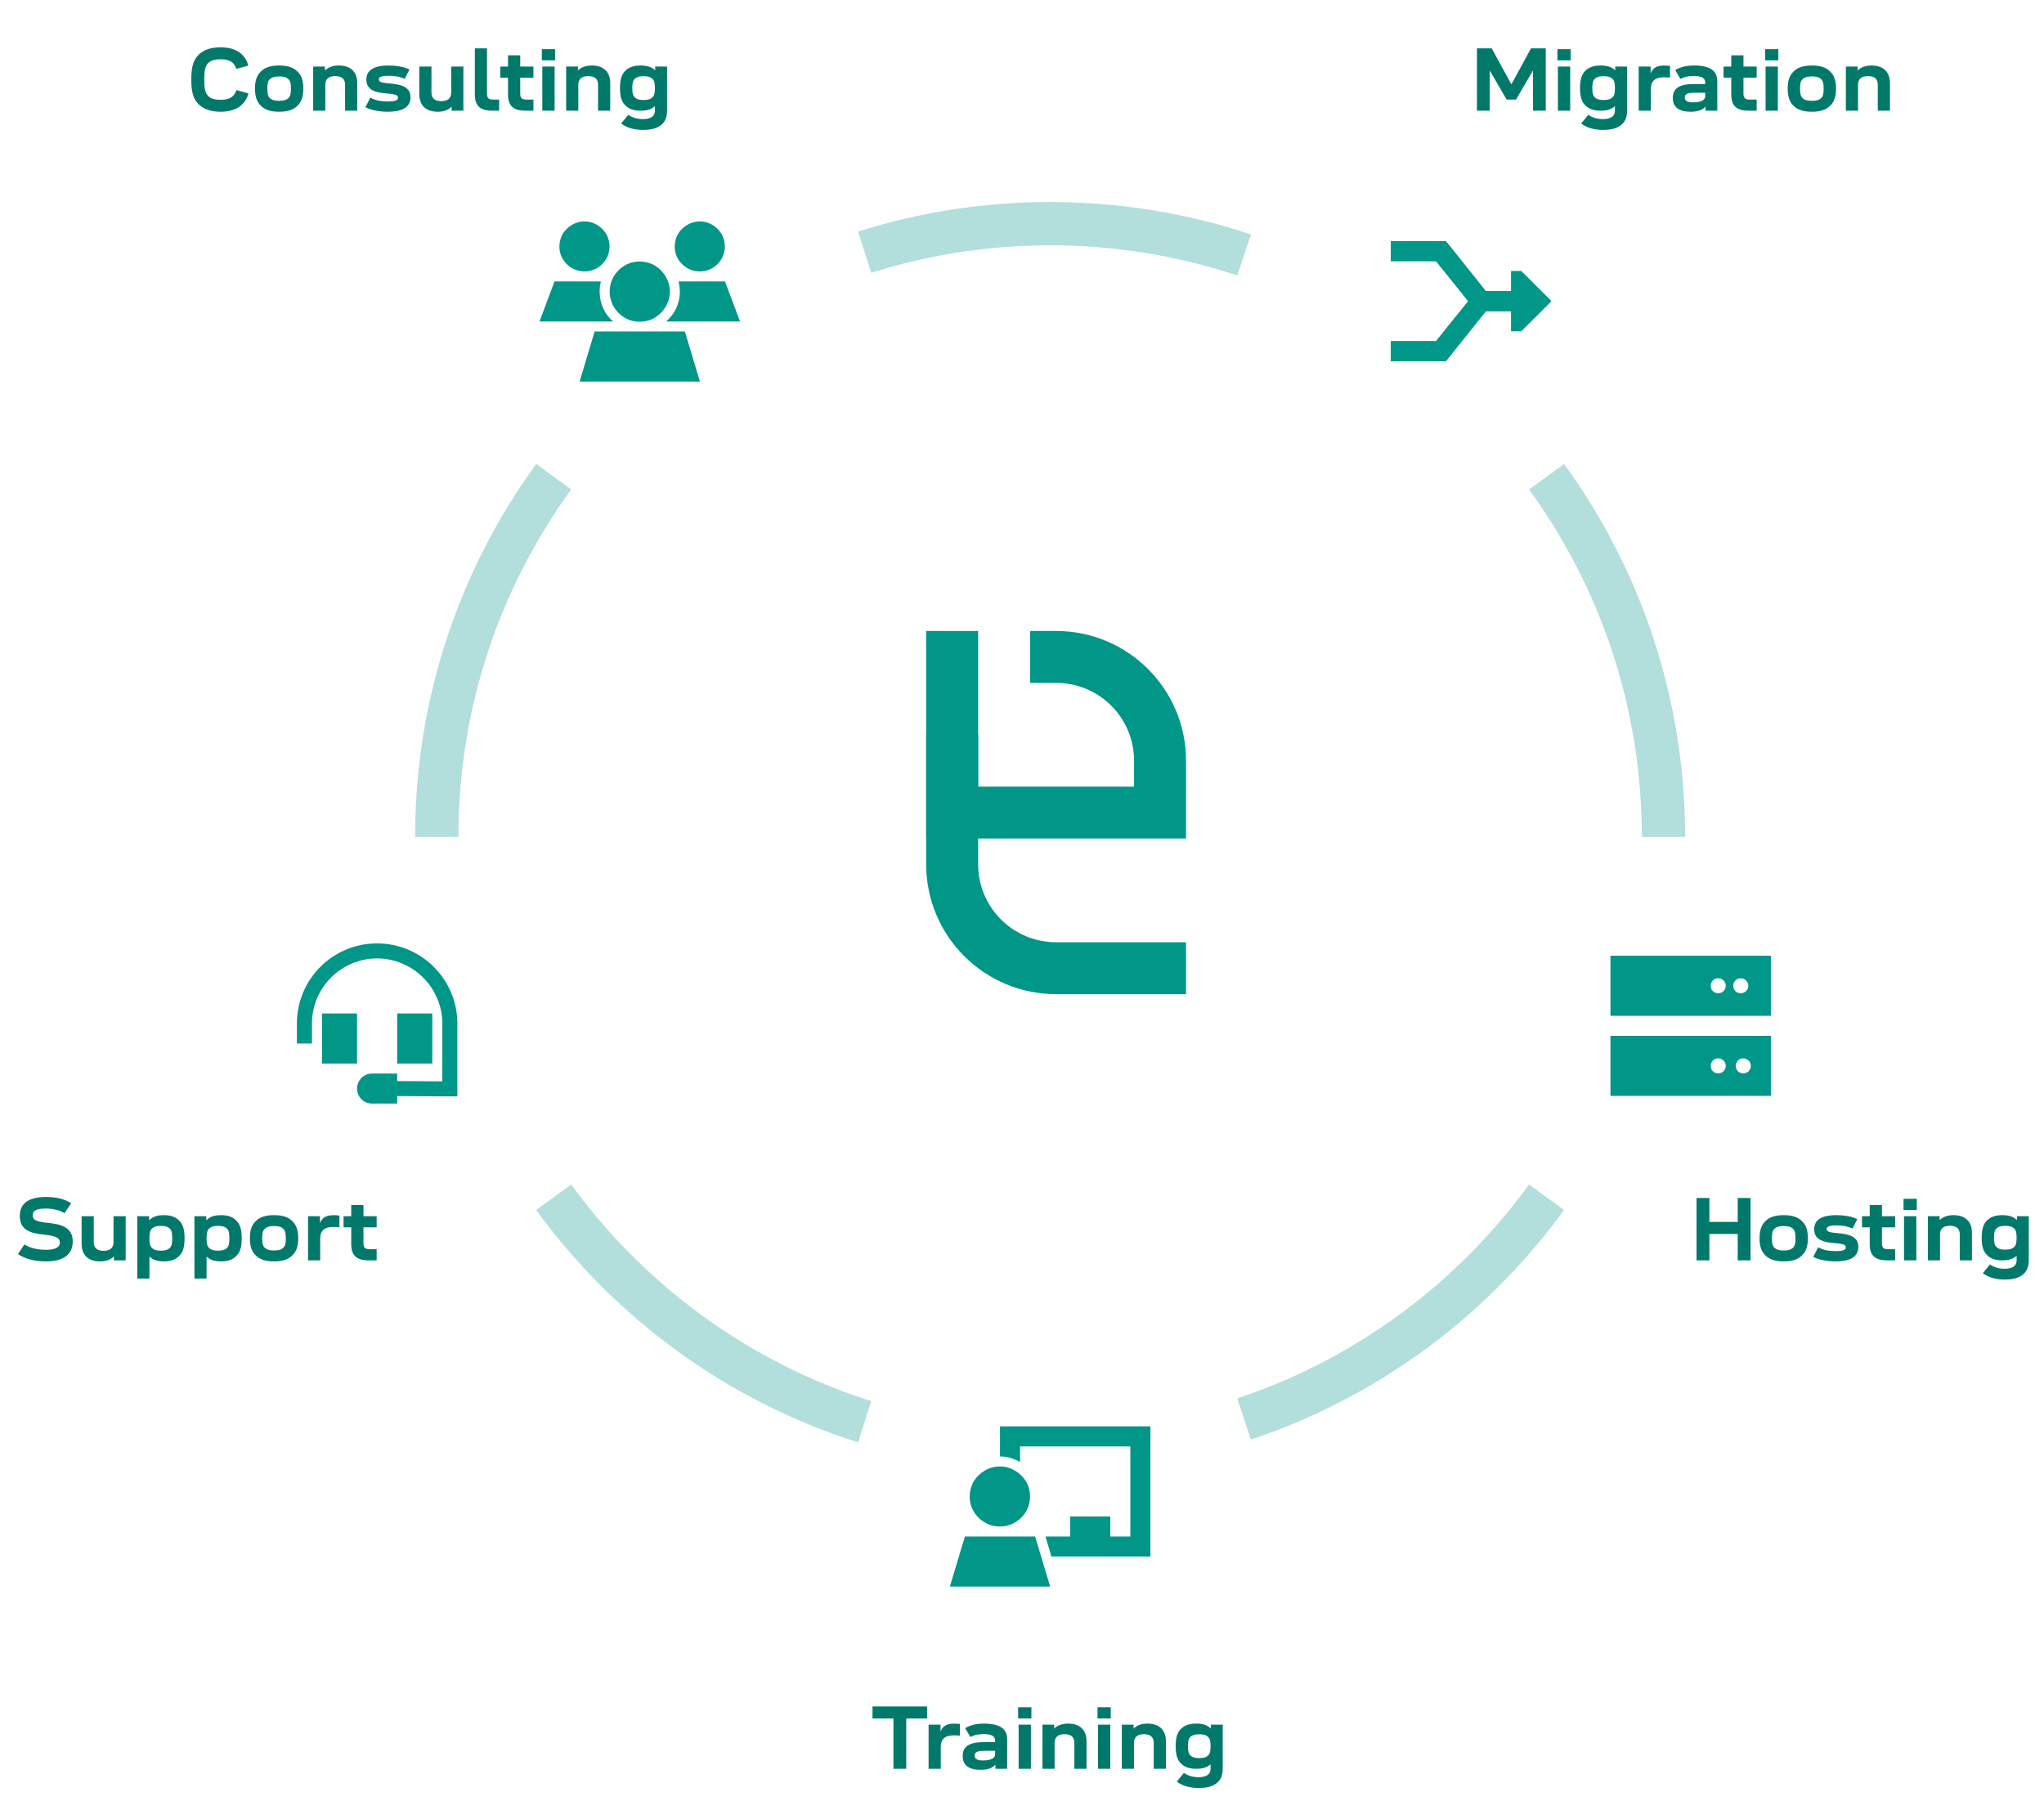 <svg width="472" height="418" viewBox="0 0 472 418" fill="none" xmlns="http://www.w3.org/2000/svg">
<path d="M134.998 51.127C137.024 51.127 138.905 52.283 139.991 54.017C141.004 55.823 141.004 58.063 139.991 59.797C138.905 61.603 137.024 62.686 134.998 62.686C132.9 62.686 131.018 61.603 129.933 59.797C128.92 58.063 128.92 55.823 129.933 54.017C131.018 52.283 132.9 51.127 134.998 51.127ZM161.626 51.127C163.653 51.127 165.534 52.283 166.619 54.017C167.632 55.823 167.632 58.063 166.619 59.797C165.534 61.603 163.653 62.686 161.626 62.686C159.528 62.686 157.647 61.603 156.561 59.797C155.548 58.063 155.548 55.823 156.561 54.017C157.647 52.283 159.528 51.127 161.626 51.127ZM128.051 64.998H138.761C138.544 65.793 138.471 66.516 138.471 67.31C138.471 70.128 139.629 72.584 141.583 74.246H124.578L128.051 64.998ZM170.889 74.246H153.812C155.765 72.584 156.995 70.128 156.995 67.31C156.995 66.516 156.851 65.793 156.706 64.998H167.415L170.889 74.246ZM140.787 67.31C140.787 64.854 142.089 62.614 144.26 61.314C146.359 60.086 149.036 60.086 151.207 61.314C153.305 62.614 154.68 64.854 154.68 67.31C154.68 69.839 153.305 72.079 151.207 73.379C149.036 74.607 146.359 74.607 144.26 73.379C142.089 72.079 140.787 69.839 140.787 67.31ZM158.153 76.558L161.626 88.117H133.84L137.314 76.558H158.153Z" fill="#009688"/>
<path d="M332.757 55.68H333.843L334.566 56.547L343.105 67.239H348.966V62.615H351.281L358.228 69.551L351.281 76.487H348.966V71.863H343.105L334.566 82.555L333.843 83.422H332.757H323.495H321.18V78.799H323.495H331.6L339.053 69.551L331.6 60.303H323.495H321.18V55.68H323.495H332.757Z" fill="#009688"/>
<path d="M332.757 55.68H333.843L334.566 56.547L343.105 67.239H348.966V62.615H351.281L358.228 69.551L351.281 76.487H348.966V71.863H343.105L334.566 82.555L333.843 83.422H332.757H323.495H321.18V78.799H323.495H331.6L339.053 69.551L331.6 60.303H323.495H321.18V55.68H323.495H332.757Z" fill="#009688"/>
<path d="M408.931 220.714V234.585H371.883V220.714H408.931ZM396.775 225.916C395.762 225.916 395.038 226.71 395.038 227.65C395.038 228.661 395.762 229.383 396.775 229.383C397.715 229.383 398.511 228.661 398.511 227.65C398.511 226.71 397.715 225.916 396.775 225.916ZM400.248 227.65C400.248 228.661 400.972 229.383 401.985 229.383C402.925 229.383 403.721 228.661 403.721 227.65C403.721 226.71 402.925 225.916 401.985 225.916C400.972 225.916 400.248 226.71 400.248 227.65ZM408.931 239.209V253.08H371.883V239.209H408.931ZM396.775 244.411C395.762 244.411 395.038 245.206 395.038 246.145C395.038 247.156 395.762 247.879 396.775 247.879C397.715 247.879 398.511 247.156 398.511 246.145C398.511 245.206 397.715 244.411 396.775 244.411ZM400.827 246.145C400.827 247.156 401.55 247.879 402.563 247.879C403.504 247.879 404.3 247.156 404.3 246.145C404.3 245.206 403.504 244.411 402.563 244.411C401.55 244.411 400.827 245.206 400.827 246.145Z" fill="#009688"/>
<path d="M233.237 329.408H263.339H265.654V331.72V357.151V359.463H263.339H242.788L241.414 354.839H247.13V350.215H256.392V354.839H261.023V334.032H235.552V337.644C234.178 336.85 232.586 336.344 230.921 336.344V331.72V329.408H233.237ZM230.921 352.527C228.389 352.527 226.146 351.227 224.843 349.059C223.613 346.964 223.613 344.291 224.843 342.124C226.146 340.028 228.389 338.656 230.921 338.656C233.382 338.656 235.625 340.028 236.927 342.124C238.157 344.291 238.157 346.964 236.927 349.059C235.625 351.227 233.382 352.527 230.921 352.527ZM242.499 366.399H219.344L222.817 354.839H239.026L242.499 366.399Z" fill="#009688"/>
<path d="M87.087 221.336C78.765 221.336 72.036 228.127 72.036 236.363V239.253V240.987H68.562V239.253V236.363C68.562 226.177 76.812 217.868 87.087 217.868C97.29 217.868 105.611 226.177 105.611 236.363V251.463V253.197H103.874L91.718 253.125V254.859H85.929C83.975 254.859 82.456 253.341 82.456 251.391C82.456 249.512 83.975 247.923 85.929 247.923H91.718V249.657L102.138 249.729V236.363C102.138 228.127 95.336 221.336 87.087 221.336ZM82.456 234.051V245.611H74.351V234.051H82.456ZM99.822 234.051V245.611H91.718V234.051H99.822Z" fill="#009688"/>
<path fill-rule="evenodd" clip-rule="evenodd" d="M225.875 169.682L225.875 199.635C225.875 209.56 233.934 217.606 243.875 217.606L273.875 217.606L273.875 229.588L243.875 229.588C227.306 229.588 213.875 216.177 213.875 199.635L213.875 169.682L225.875 169.682Z" fill="#009688"/>
<path fill-rule="evenodd" clip-rule="evenodd" d="M225.875 145.72L225.875 181.663L213.875 181.663L213.875 145.72L225.875 145.72Z" fill="#009688"/>
<path fill-rule="evenodd" clip-rule="evenodd" d="M237.875 145.72L243.875 145.72C260.444 145.72 273.875 159.13 273.875 175.673L273.875 193.645L213.875 193.645L213.875 181.663L261.875 181.663L261.875 175.673C261.875 165.747 253.816 157.701 243.875 157.701L237.875 157.701L237.875 145.72Z" fill="#009688"/>
<path d="M206.309 408.487V396.867H201.479V394.087H214.089V396.867H209.269V408.487H206.309ZM214.43 408.487V398.287H217.19V399.907C217.7 398.447 218.84 398.057 220.4 398.057C220.86 398.057 221.28 398.077 221.67 398.137V400.827C221.23 400.787 220.74 400.767 220.24 400.767C218.22 400.767 217.24 401.647 217.24 403.447V408.487H214.43ZM229.86 408.487V407.507C229.24 408.307 228.09 408.727 226.4 408.727C223.75 408.727 222.3 407.667 222.3 405.527C222.3 403.407 223.73 402.327 227.13 402.327H229.79V402.047C229.79 401.377 229.53 400.927 228.83 400.697C228.43 400.547 227.86 400.477 227.16 400.477C226.56 400.477 225.94 400.537 225.44 400.637C224.94 400.757 224.5 400.917 224.08 401.147L222.87 399.107C223.43 398.757 224 398.527 224.66 398.357C225.43 398.137 226.3 398.047 227.27 398.047C228.47 398.047 229.43 398.177 230.17 398.437C231.85 398.957 232.58 400.047 232.58 401.727V408.487H229.86ZM225.08 405.437C225.08 406.227 225.7 406.557 227 406.557C228.77 406.557 229.71 406.087 229.79 405.217V404.337H227.38C225.67 404.337 225.08 404.657 225.08 405.437ZM235.218 408.487V398.287H238.058V408.487H235.218ZM235.108 396.857V394.277H238.168V396.857H235.108ZM248.09 402.477C248.09 401.147 247.32 400.497 245.8 400.497C244.28 400.497 243.53 401.217 243.53 402.507V408.487H240.72V398.287H243.44V399.207C244.14 398.457 245.28 398.047 246.66 398.047C249.37 398.047 250.9 399.527 250.9 402.107V408.487H248.09V402.477ZM253.546 408.487V398.287H256.386V408.487H253.546ZM253.436 396.857V394.277H256.496V396.857H253.436ZM266.417 402.477C266.417 401.147 265.647 400.497 264.127 400.497C262.607 400.497 261.857 401.217 261.857 402.507V408.487H259.047V398.287H261.767V399.207C262.467 398.457 263.607 398.047 264.987 398.047C267.697 398.047 269.227 399.527 269.227 402.107V408.487H266.417V402.477ZM276.233 408.487C274.643 408.487 273.493 408.077 272.713 407.257C271.893 406.467 271.483 405.327 271.483 403.257C271.483 401.197 271.893 400.077 272.703 399.277C273.483 398.477 274.623 398.047 276.243 398.047C277.803 398.047 278.733 398.407 279.453 399.037L279.613 399.187V398.287H282.353V408.507C282.353 410.177 281.763 411.357 280.563 412.077C279.663 412.647 278.423 412.927 276.823 412.927C275.803 412.927 274.873 412.807 274.023 412.557C273.133 412.307 272.363 411.937 271.753 411.437L273.393 409.427C273.853 409.767 274.363 409.997 274.883 410.157C275.463 410.337 276.083 410.427 276.763 410.427C277.583 410.427 278.193 410.297 278.643 410.047C279.253 409.727 279.543 409.197 279.543 408.457V407.427L279.473 407.487C278.783 408.107 277.833 408.487 276.233 408.487ZM276.923 406.017C277.983 406.017 278.523 405.817 278.953 405.427C279.373 405.037 279.543 404.537 279.543 403.257C279.543 402.027 279.383 401.507 278.953 401.107C278.533 400.707 277.983 400.517 276.923 400.517C275.863 400.517 275.333 400.717 274.923 401.097C274.483 401.517 274.323 402.067 274.323 403.257C274.323 404.487 274.493 405.037 274.923 405.437C275.333 405.817 275.863 406.017 276.923 406.017Z" fill="#00796B"/>
<path d="M10.595 291.308C9.074 291.308 7.724 291.098 6.564 290.758C5.634 290.468 4.814 290.078 4.144 289.608L5.624 287.398C6.234 287.778 6.924 288.058 7.614 288.258C8.514 288.508 9.564 288.628 10.645 288.628C11.675 288.628 12.444 288.498 12.975 288.228C13.534 287.958 13.815 287.548 13.815 286.938C13.815 286.048 13.235 285.528 10.895 285.218L9.104 284.998C6.074 284.588 4.574 283.358 4.574 280.818C4.574 279.228 5.164 278.058 6.424 277.318C7.424 276.728 8.854 276.428 10.675 276.428C11.745 276.428 12.784 276.538 13.725 276.748C14.725 276.988 15.655 277.378 16.434 277.878L14.915 280.158C14.425 279.878 13.895 279.648 13.315 279.478C12.475 279.228 11.524 279.098 10.534 279.098C9.544 279.098 8.704 279.228 8.224 279.478C7.794 279.708 7.554 280.058 7.554 280.668C7.554 281.608 8.174 282.028 10.294 282.318L12.104 282.538C15.284 282.978 16.794 284.208 16.794 286.738C16.794 288.358 16.165 289.538 15.005 290.278C13.954 290.978 12.444 291.308 10.595 291.308ZM29.022 280.868V291.068H26.302V290.148C25.602 290.898 24.462 291.308 23.082 291.308C20.372 291.308 18.842 289.828 18.842 287.248V280.868H21.652V286.878C21.652 288.208 22.422 288.858 23.942 288.858C25.462 288.858 26.212 288.138 26.212 286.848V280.868H29.022ZM31.698 280.868H34.438V281.818C34.578 281.678 34.738 281.538 34.918 281.398C35.638 280.868 36.608 280.628 37.828 280.628C39.448 280.628 40.598 281.058 41.378 281.888C42.188 282.668 42.618 283.798 42.618 285.968C42.618 288.138 42.188 289.268 41.378 290.048C40.608 290.868 39.478 291.308 37.828 291.308C36.658 291.308 35.778 291.098 35.098 290.658C34.878 290.518 34.678 290.358 34.508 290.188V295.268H31.698V280.868ZM37.138 283.108C36.078 283.108 35.528 283.308 35.108 283.708C34.678 284.118 34.508 284.688 34.508 285.968C34.508 287.268 34.678 287.818 35.108 288.228C35.528 288.628 36.078 288.828 37.138 288.828C38.188 288.828 38.758 288.638 39.178 288.228C39.608 287.818 39.768 287.268 39.768 285.968C39.768 284.688 39.618 284.118 39.178 283.708C38.768 283.308 38.198 283.108 37.138 283.108ZM44.895 280.868H47.635V281.818C47.775 281.678 47.935 281.538 48.115 281.398C48.835 280.868 49.805 280.628 51.025 280.628C52.645 280.628 53.795 281.058 54.575 281.888C55.385 282.668 55.815 283.798 55.815 285.968C55.815 288.138 55.385 289.268 54.575 290.048C53.805 290.868 52.675 291.308 51.025 291.308C49.855 291.308 48.975 291.098 48.295 290.658C48.075 290.518 47.875 290.358 47.705 290.188V295.268H44.895V280.868ZM50.335 283.108C49.275 283.108 48.725 283.308 48.305 283.708C47.875 284.118 47.705 284.688 47.705 285.968C47.705 287.268 47.875 287.818 48.305 288.228C48.725 288.628 49.275 288.828 50.335 288.828C51.385 288.828 51.955 288.638 52.375 288.228C52.805 287.818 52.965 287.268 52.965 285.968C52.965 284.688 52.815 284.118 52.375 283.708C51.965 283.308 51.395 283.108 50.335 283.108ZM63.282 291.308C61.272 291.308 59.982 290.848 59.072 289.938C58.182 289.088 57.702 287.938 57.702 285.968C57.702 283.988 58.182 282.848 59.072 281.998C59.982 281.088 61.282 280.628 63.282 280.628C65.252 280.628 66.552 281.068 67.482 281.998C68.362 282.818 68.862 283.958 68.862 285.968C68.862 287.878 68.402 289.068 67.482 289.938C66.562 290.848 65.282 291.308 63.282 291.308ZM63.282 288.788C64.402 288.788 64.982 288.568 65.392 288.178C65.842 287.768 66.002 287.248 66.002 285.958C66.002 284.728 65.852 284.188 65.392 283.758C64.982 283.368 64.422 283.148 63.282 283.148C62.132 283.148 61.572 283.378 61.162 283.758C60.712 284.168 60.552 284.688 60.552 285.968C60.552 287.248 60.712 287.768 61.162 288.178C61.572 288.558 62.132 288.788 63.282 288.788ZM71.132 291.068V280.868H73.892V282.488C74.402 281.028 75.542 280.638 77.102 280.638C77.562 280.638 77.982 280.658 78.372 280.718V283.408C77.932 283.368 77.442 283.348 76.942 283.348C74.922 283.348 73.942 284.228 73.942 286.028V291.068H71.132ZM85.168 291.068C82.358 291.068 81.108 289.978 81.108 287.318V283.438H79.328V280.868H81.108V278.278H83.928V280.868H86.978V283.438H83.928V287.088C83.928 288.178 84.318 288.498 85.448 288.498H86.978V291.068H85.168Z" fill="#00796B"/>
<path d="M401.274 291.068V284.978H394.734V291.068H391.764V276.668H394.734V282.198H401.274V276.668H404.234V291.068H401.274ZM411.896 291.308C409.886 291.308 408.596 290.848 407.686 289.938C406.796 289.088 406.316 287.938 406.316 285.968C406.316 283.988 406.796 282.848 407.686 281.998C408.596 281.088 409.896 280.628 411.896 280.628C413.866 280.628 415.166 281.068 416.096 281.998C416.976 282.818 417.476 283.958 417.476 285.968C417.476 287.878 417.016 289.068 416.096 289.938C415.176 290.848 413.896 291.308 411.896 291.308ZM411.896 288.788C413.016 288.788 413.596 288.568 414.006 288.178C414.456 287.768 414.616 287.248 414.616 285.958C414.616 284.728 414.466 284.188 414.006 283.758C413.596 283.368 413.036 283.148 411.896 283.148C410.746 283.148 410.186 283.378 409.776 283.758C409.326 284.168 409.166 284.688 409.166 285.968C409.166 287.248 409.326 287.768 409.776 288.178C410.186 288.558 410.746 288.788 411.896 288.788ZM423.913 291.308C422.953 291.308 422.063 291.228 421.213 291.068C420.213 290.888 419.423 290.628 418.713 290.268L419.853 288.038C420.393 288.358 421.023 288.598 421.763 288.748C422.483 288.878 423.283 288.938 424.033 288.938C424.673 288.938 425.153 288.888 425.593 288.758C426.013 288.638 426.243 288.418 426.243 288.068C426.243 287.618 425.913 287.338 424.483 287.168C423.663 287.098 423.123 287.038 422.673 286.988C420.143 286.688 418.933 285.728 418.933 283.878C418.933 282.678 419.443 281.848 420.433 281.328C421.273 280.848 422.463 280.628 424.033 280.628C424.883 280.628 425.683 280.688 426.513 280.828C427.453 280.978 428.213 281.228 428.883 281.548L427.783 283.728C427.263 283.468 426.643 283.278 426.023 283.158C425.353 283.048 424.593 282.998 423.953 282.998C423.313 282.998 422.833 283.058 422.433 283.178C422.013 283.298 421.813 283.488 421.813 283.828C421.813 284.328 422.213 284.548 423.473 284.698L425.253 284.878C428.033 285.228 429.123 286.208 429.123 287.978C429.123 289.238 428.553 290.088 427.563 290.608C426.713 291.078 425.443 291.308 423.913 291.308ZM435.814 291.068C433.004 291.068 431.754 289.978 431.754 287.318V283.438H429.974V280.868H431.754V278.278H434.574V280.868H437.624V283.438H434.574V287.088C434.574 288.178 434.964 288.498 436.094 288.498H437.624V291.068H435.814ZM439.676 291.068V280.868H442.516V291.068H439.676ZM439.566 279.438V276.858H442.626V279.438H439.566ZM452.547 285.058C452.547 283.728 451.777 283.078 450.257 283.078C448.737 283.078 447.987 283.798 447.987 285.088V291.068H445.177V280.868H447.897V281.788C448.597 281.038 449.737 280.628 451.117 280.628C453.827 280.628 455.357 282.108 455.357 284.688V291.068H452.547V285.058ZM462.363 291.068C460.773 291.068 459.623 290.658 458.843 289.838C458.023 289.048 457.613 287.908 457.613 285.838C457.613 283.778 458.023 282.658 458.833 281.858C459.613 281.058 460.753 280.628 462.373 280.628C463.933 280.628 464.863 280.988 465.583 281.618L465.743 281.768V280.868H468.483V291.088C468.483 292.758 467.893 293.938 466.693 294.658C465.793 295.228 464.553 295.508 462.953 295.508C461.933 295.508 461.003 295.388 460.153 295.138C459.263 294.888 458.493 294.518 457.883 294.018L459.523 292.008C459.983 292.348 460.493 292.578 461.013 292.738C461.593 292.918 462.213 293.008 462.893 293.008C463.713 293.008 464.323 292.878 464.773 292.628C465.383 292.308 465.673 291.778 465.673 291.038V290.008L465.603 290.068C464.913 290.688 463.963 291.068 462.363 291.068ZM463.053 288.598C464.113 288.598 464.653 288.398 465.083 288.008C465.503 287.618 465.673 287.118 465.673 285.838C465.673 284.608 465.513 284.088 465.083 283.688C464.663 283.288 464.113 283.098 463.053 283.098C461.993 283.098 461.463 283.298 461.053 283.678C460.613 284.098 460.453 284.648 460.453 285.838C460.453 287.068 460.623 287.618 461.053 288.018C461.463 288.398 461.993 288.598 463.053 288.598Z" fill="#00796B"/>
<path d="M341.056 25.566V11.166H344.466L349.006 19.486L353.536 11.166H356.946V25.566H354.006V16.256L350.086 22.996H347.916L344.006 16.276V25.566H341.056ZM359.748 25.566V15.366H362.588V25.566H359.748ZM359.638 13.936V11.356H362.698V13.936H359.638ZM369.609 25.566C368.019 25.566 366.869 25.156 366.089 24.336C365.269 23.546 364.859 22.406 364.859 20.336C364.859 18.276 365.269 17.156 366.079 16.356C366.859 15.556 367.999 15.126 369.619 15.126C371.179 15.126 372.109 15.486 372.829 16.116L372.989 16.266V15.366H375.729V25.586C375.729 27.256 375.139 28.436 373.939 29.156C373.039 29.726 371.799 30.006 370.199 30.006C369.179 30.006 368.249 29.886 367.399 29.636C366.509 29.386 365.739 29.016 365.129 28.516L366.769 26.506C367.229 26.846 367.739 27.076 368.259 27.236C368.839 27.416 369.459 27.506 370.139 27.506C370.959 27.506 371.569 27.376 372.019 27.126C372.629 26.806 372.919 26.276 372.919 25.536V24.506L372.849 24.566C372.159 25.186 371.209 25.566 369.609 25.566ZM370.299 23.096C371.359 23.096 371.899 22.896 372.329 22.506C372.749 22.116 372.919 21.616 372.919 20.336C372.919 19.106 372.759 18.586 372.329 18.186C371.909 17.786 371.359 17.596 370.299 17.596C369.239 17.596 368.709 17.796 368.299 18.176C367.859 18.596 367.699 19.146 367.699 20.336C367.699 21.566 367.869 22.116 368.299 22.516C368.709 22.896 369.239 23.096 370.299 23.096ZM378.407 25.566V15.366H381.167V16.986C381.677 15.526 382.817 15.136 384.377 15.136C384.837 15.136 385.257 15.156 385.647 15.216V17.906C385.207 17.866 384.717 17.846 384.217 17.846C382.197 17.846 381.217 18.726 381.217 20.526V25.566H378.407ZM393.837 25.566V24.586C393.217 25.386 392.067 25.806 390.377 25.806C387.727 25.806 386.277 24.746 386.277 22.606C386.277 20.486 387.707 19.406 391.107 19.406H393.767V19.126C393.767 18.456 393.507 18.006 392.807 17.776C392.407 17.626 391.837 17.556 391.137 17.556C390.537 17.556 389.917 17.616 389.417 17.716C388.917 17.836 388.477 17.996 388.057 18.226L386.847 16.186C387.407 15.836 387.977 15.606 388.637 15.436C389.407 15.216 390.277 15.126 391.247 15.126C392.447 15.126 393.407 15.256 394.147 15.516C395.827 16.036 396.557 17.126 396.557 18.806V25.566H393.837ZM389.057 22.516C389.057 23.306 389.677 23.636 390.977 23.636C392.747 23.636 393.687 23.166 393.767 22.296V21.416H391.357C389.647 21.416 389.057 21.736 389.057 22.516ZM403.843 25.566C401.033 25.566 399.783 24.476 399.783 21.816V17.936H398.003V15.366H399.783V12.776H402.603V15.366H405.653V17.936H402.603V21.586C402.603 22.676 402.993 22.996 404.123 22.996H405.653V25.566H403.843ZM407.705 25.566V15.366H410.545V25.566H407.705ZM407.595 13.936V11.356H410.655V13.936H407.595ZM418.396 25.806C416.386 25.806 415.096 25.346 414.186 24.436C413.296 23.586 412.816 22.436 412.816 20.466C412.816 18.486 413.296 17.346 414.186 16.496C415.096 15.586 416.396 15.126 418.396 15.126C420.366 15.126 421.666 15.566 422.596 16.496C423.476 17.316 423.976 18.456 423.976 20.466C423.976 22.376 423.516 23.566 422.596 24.436C421.676 25.346 420.396 25.806 418.396 25.806ZM418.396 23.286C419.516 23.286 420.096 23.066 420.506 22.676C420.956 22.266 421.116 21.746 421.116 20.456C421.116 19.226 420.966 18.686 420.506 18.256C420.096 17.866 419.536 17.646 418.396 17.646C417.246 17.646 416.686 17.876 416.276 18.256C415.826 18.666 415.666 19.186 415.666 20.466C415.666 21.746 415.826 22.266 416.276 22.676C416.686 23.056 417.246 23.286 418.396 23.286ZM433.617 19.556C433.617 18.226 432.847 17.576 431.327 17.576C429.807 17.576 429.057 18.296 429.057 19.586V25.566H426.247V15.366H428.967V16.286C429.667 15.536 430.807 15.126 432.187 15.126C434.897 15.126 436.427 16.606 436.427 19.186V25.566H433.617V19.556Z" fill="#00796B"/>
<path d="M50.975 25.806C48.795 25.806 47.165 25.286 45.955 24.166C44.605 22.906 44.175 21.226 44.175 18.356C44.175 15.586 44.575 13.846 45.965 12.546C47.165 11.446 48.795 10.926 50.975 10.926C53.005 10.926 54.625 11.456 55.745 12.466C56.505 13.156 57.045 14.046 57.345 15.156L54.555 15.906C54.355 15.296 54.085 14.826 53.705 14.486C53.125 13.966 52.195 13.686 50.965 13.686C49.625 13.686 48.725 13.946 48.085 14.546C47.335 15.296 47.165 16.476 47.165 18.326C47.165 20.306 47.345 21.436 48.085 22.186C48.695 22.766 49.565 23.046 50.965 23.046C52.185 23.046 53.105 22.786 53.715 22.226C54.095 21.886 54.385 21.426 54.605 20.806L57.375 21.576C57.065 22.706 56.495 23.596 55.755 24.266C54.615 25.286 52.985 25.806 50.975 25.806ZM64.464 25.806C62.454 25.806 61.164 25.346 60.254 24.436C59.364 23.586 58.884 22.436 58.884 20.466C58.884 18.486 59.364 17.346 60.254 16.496C61.164 15.586 62.464 15.126 64.464 15.126C66.434 15.126 67.734 15.566 68.664 16.496C69.544 17.316 70.044 18.456 70.044 20.466C70.044 22.376 69.584 23.566 68.664 24.436C67.744 25.346 66.464 25.806 64.464 25.806ZM64.464 23.286C65.584 23.286 66.164 23.066 66.574 22.676C67.024 22.266 67.184 21.746 67.184 20.456C67.184 19.226 67.034 18.686 66.574 18.256C66.164 17.866 65.604 17.646 64.464 17.646C63.314 17.646 62.754 17.876 62.344 18.256C61.894 18.666 61.734 19.186 61.734 20.466C61.734 21.746 61.894 22.266 62.344 22.676C62.754 23.056 63.314 23.286 64.464 23.286ZM79.685 19.556C79.685 18.226 78.915 17.576 77.395 17.576C75.875 17.576 75.125 18.296 75.125 19.586V25.566H72.315V15.366H75.035V16.286C75.735 15.536 76.875 15.126 78.255 15.126C80.965 15.126 82.495 16.606 82.495 19.186V25.566H79.685V19.556ZM89.581 25.806C88.621 25.806 87.731 25.726 86.88 25.566C85.88 25.386 85.091 25.126 84.38 24.766L85.52 22.536C86.061 22.856 86.691 23.096 87.43 23.246C88.15 23.376 88.951 23.436 89.701 23.436C90.341 23.436 90.82 23.386 91.26 23.256C91.68 23.136 91.91 22.916 91.91 22.566C91.91 22.116 91.581 21.836 90.15 21.666C89.331 21.596 88.79 21.536 88.341 21.486C85.811 21.186 84.6 20.226 84.6 18.376C84.6 17.176 85.111 16.346 86.1 15.826C86.941 15.346 88.13 15.126 89.701 15.126C90.55 15.126 91.35 15.186 92.18 15.326C93.121 15.476 93.88 15.726 94.55 16.046L93.451 18.226C92.93 17.966 92.311 17.776 91.691 17.656C91.02 17.546 90.26 17.496 89.621 17.496C88.981 17.496 88.501 17.556 88.1 17.676C87.68 17.796 87.481 17.986 87.481 18.326C87.481 18.826 87.88 19.046 89.141 19.196L90.921 19.376C93.701 19.726 94.79 20.706 94.79 22.476C94.79 23.736 94.221 24.586 93.231 25.106C92.38 25.576 91.111 25.806 89.581 25.806ZM107.003 15.366V25.566H104.283V24.646C103.583 25.396 102.443 25.806 101.063 25.806C98.353 25.806 96.823 24.326 96.823 21.746V15.366H99.633V21.376C99.633 22.706 100.403 23.356 101.923 23.356C103.443 23.356 104.193 22.636 104.193 21.346V15.366H107.003ZM113.699 25.566C110.889 25.566 109.649 24.476 109.649 21.816V11.166H112.459V21.606C112.459 22.686 112.849 22.996 113.979 22.996H115.259V25.566H113.699ZM121.371 25.566C118.561 25.566 117.311 24.476 117.311 21.816V17.936H115.531V15.366H117.311V12.776H120.131V15.366H123.181V17.936H120.131V21.586C120.131 22.676 120.521 22.996 121.651 22.996H123.181V25.566H121.371ZM125.233 25.566V15.366H128.073V25.566H125.233ZM125.123 13.936V11.356H128.183V13.936H125.123ZM138.104 19.556C138.104 18.226 137.334 17.576 135.814 17.576C134.294 17.576 133.544 18.296 133.544 19.586V25.566H130.734V15.366H133.454V16.286C134.154 15.536 135.294 15.126 136.674 15.126C139.384 15.126 140.914 16.606 140.914 19.186V25.566H138.104V19.556ZM147.92 25.566C146.33 25.566 145.18 25.156 144.4 24.336C143.58 23.546 143.17 22.406 143.17 20.336C143.17 18.276 143.58 17.156 144.39 16.356C145.17 15.556 146.31 15.126 147.93 15.126C149.49 15.126 150.42 15.486 151.14 16.116L151.3 16.266V15.366H154.04V25.586C154.04 27.256 153.45 28.436 152.25 29.156C151.35 29.726 150.11 30.006 148.51 30.006C147.49 30.006 146.56 29.886 145.71 29.636C144.82 29.386 144.05 29.016 143.44 28.516L145.08 26.506C145.54 26.846 146.05 27.076 146.57 27.236C147.15 27.416 147.77 27.506 148.45 27.506C149.27 27.506 149.88 27.376 150.33 27.126C150.94 26.806 151.23 26.276 151.23 25.536V24.506L151.16 24.566C150.47 25.186 149.52 25.566 147.92 25.566ZM148.61 23.096C149.67 23.096 150.21 22.896 150.64 22.506C151.06 22.116 151.23 21.616 151.23 20.336C151.23 19.106 151.07 18.586 150.64 18.186C150.22 17.786 149.67 17.596 148.61 17.596C147.55 17.596 147.02 17.796 146.61 18.176C146.17 18.596 146.01 19.146 146.01 20.336C146.01 21.566 146.18 22.116 146.61 22.516C147.02 22.896 147.55 23.096 148.61 23.096Z" fill="#00796B"/>
<path d="M100.856 193.295C100.856 162.205 110.873 133.454 127.856 110.095M384.133 193.295C384.133 162.205 374.116 133.454 357.133 110.095M287.284 58.884C273.207 54.195 258.147 51.656 242.495 51.656C227.568 51.656 213.181 53.965 199.671 58.245M127.856 276.494C145.449 300.694 170.518 319.108 199.671 328.344M287.284 327.705C315.597 318.275 339.937 300.148 357.133 276.494" stroke="#B2DFDB" stroke-width="10"/>
</svg>
